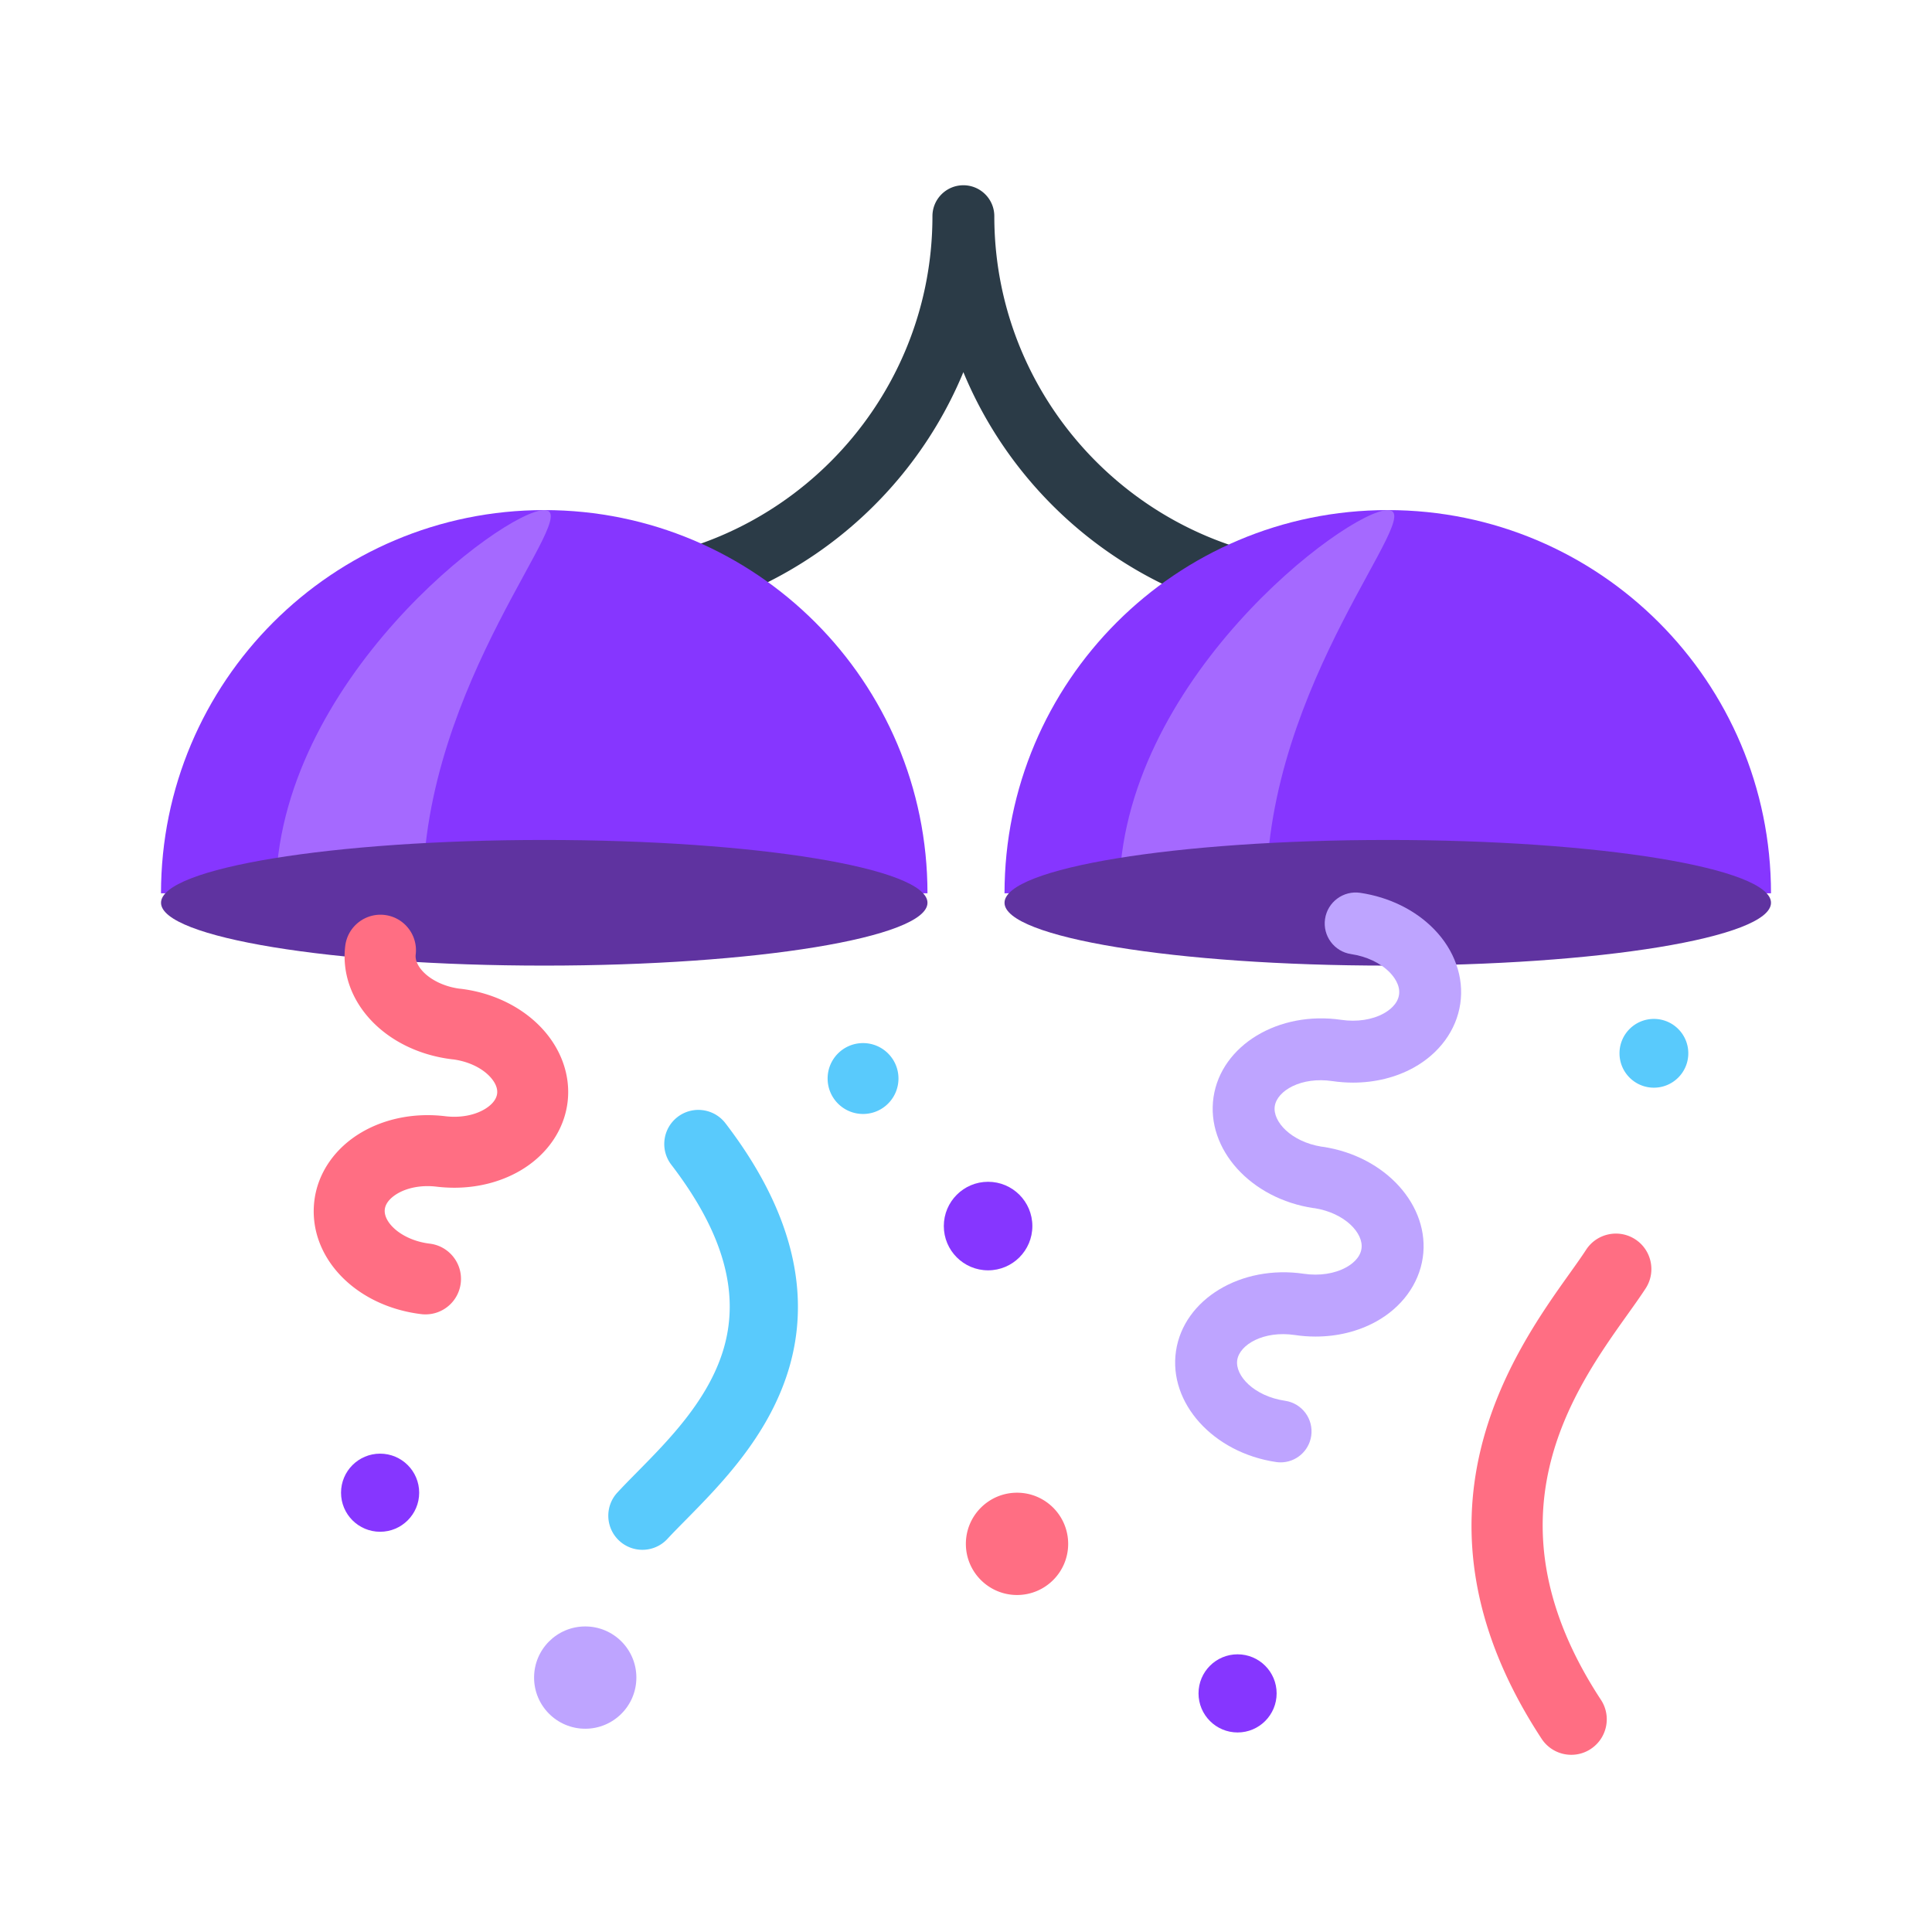 <svg id="bg_fir_u1F38A-confetti" width="200" height="200" xmlns="http://www.w3.org/2000/svg" version="1.1" xmlns:xlink="http://www.w3.org/1999/xlink" xmlns:svgjs="http://svgjs.com/svgjs" class="bgs" preserveAspectRatio="xMidYMin slice"><defs id="SvgjsDefs1043"/><rect id="rect_fir_u1F38A-confetti" width="100%" height="100%" fill="none"/><svg id="th_fir_u1F38A-confetti" preserveAspectRatio="xMidYMid meet" viewBox="-49.688 -47.638 611.376 596.026" class="svg_thumb" data-uid="fir_u1F38A-confetti" data-keyword="u1F38A-confetti" data-complex="true" data-coll="fir" data-c="{&quot;2b3b47&quot;:[&quot;fir_u1F38A-confetti_l_0&quot;],&quot;ffb636&quot;:[&quot;fir_u1F38A-confetti_l_1&quot;,&quot;fir_u1F38A-confetti_l_4&quot;],&quot;ffd469&quot;:[&quot;fir_u1F38A-confetti_l_2&quot;],&quot;a06c33&quot;:[&quot;fir_u1F38A-confetti_l_3&quot;],&quot;bea4ff&quot;:[&quot;fir_u1F38A-confetti_l_5&quot;],&quot;ff6e83&quot;:[&quot;fir_u1F38A-confetti_l_6&quot;],&quot;59cafc&quot;:[&quot;fir_u1F38A-confetti_l_7&quot;]}" data-colors="[&quot;#2b3b47&quot;,&quot;#ffb636&quot;,&quot;#ffd469&quot;,&quot;#a06c33&quot;,&quot;#bea4ff&quot;,&quot;#ff6e83&quot;,&quot;#59cafc&quot;]" style="overflow: visible;"><path id="fir_u1F38A-confetti_l_0" d="M384.62 132.76A9.79 9.79 0 0 1 374.83 142.54C320.92 142.54 274.61 109.42 255.17 62.45C235.73 109.42 189.42 142.54 135.51 142.54C130.1 142.54 125.72 138.16 125.72 132.76S130.1 122.97 135.51 122.97C196.09 122.97 245.38 73.68 245.38 13.1C245.38 7.69 249.77 3.31 255.17 3.31S264.96 7.69 264.96 13.1C264.96 73.68 314.25 122.97 374.83 122.97A9.79 9.79 0 0 1 384.62 132.76Z " data-color-original="#2b3b47" fill="#2b3b47" class="grays"/><path id="fir_u1F38A-confetti_l_1" d="M1.26 227.37C1.26 160.4 55.56 106.1 122.54 106.1S243.81 160.4 243.81 227.37M510.74 227.37C510.74 160.4 456.44 106.1 389.46 106.1S268.19 160.4 268.19 227.37 " data-color-original="#ffb636" fill="#8636ff" class="oranges"/><path id="fir_u1F38A-confetti_l_2" d="M37.59 227.37C37.59 160.4 109.69 106.1 122.54 106.1S84.12 160.4 84.12 227.37M351.05 227.37C351.05 160.4 402.31 106.1 389.46 106.1S304.51 160.4 304.51 227.37 " data-color-original="#ffd469" fill="#a569ff" class="oranges"/><path id="fir_u1F38A-confetti_l_3" d="M122.54 250.25C55.56 250.25 1.27 241.35 1.27 230.37C1.27 219.39 55.56 210.49 122.54 210.49S243.81 219.39 243.81 230.37S189.51 250.25 122.54 250.25ZM510.74 230.37C510.74 219.39 456.44 210.49 389.46 210.49S268.19 219.39 268.19 230.37C268.19 241.35 322.49 250.25 389.46 250.25S510.74 241.35 510.74 230.37Z " data-color-original="#a06c33" fill="#5f33a0" class="oranges"/><path id="fir_u1F38A-confetti_l_4" d="M277 332.67C277 340.41 270.73 346.68 262.99 346.68S248.98 340.41 248.98 332.67S255.25 318.66 262.99 318.66S277 324.93 277 332.67ZM341.94 468.19C335.11 468.19 329.58 473.73 329.58 480.55C329.58 487.38 335.11 492.92 341.94 492.92C348.77 492.92 354.3 487.38 354.3 480.55C354.3 473.73 348.77 468.19 341.94 468.19ZM70.6 404.69C63.77 404.69 58.23 410.22 58.23 417.05C58.23 423.88 63.77 429.41 70.6 429.41C77.42 429.41 82.96 423.88 82.96 417.05C82.96 410.22 77.42 404.69 70.6 404.69Z " data-color-original="#ffb636" fill="#8636ff" class="oranges"/><path id="fir_u1F38A-confetti_l_5" d="M151.69 475.55C151.69 484.49 144.45 491.74 135.51 491.74S119.32 484.49 119.32 475.55S126.57 459.37 135.51 459.37C144.45 459.37 151.69 466.61 151.69 475.55ZM404.11 238.72C398.2 232.66 389.9 228.58 380.75 227.22C375.41 226.43 370.41 230.13 369.62 235.48C368.83 240.84 372.53 245.82 377.88 246.61C382.75 247.33 387.2 249.44 390.09 252.4C391.38 253.73 393.49 256.41 393.03 259.48C392.58 262.54 389.79 264.51 388.16 265.4C384.54 267.4 379.67 268.13 374.81 267.42C354.92 264.48 336.76 275.45 334.33 291.87C331.9 308.3 346.11 324.05 366 326.99C366.1 327.01 366.2 327 366.31 327.01C375.96 328.56 381.87 334.96 381.15 339.83C380.7 342.9 377.91 344.86 376.28 345.75C372.66 347.75 367.79 348.49 362.93 347.77C343.04 344.83 324.88 355.8 322.45 372.22C320.02 388.65 334.23 404.4 354.12 407.34C354.6 407.41 355.09 407.45 355.56 407.45C360.34 407.45 364.52 403.95 365.24 399.08C366.03 393.73 362.34 388.75 356.98 387.96C347.15 386.51 341.1 380.01 341.83 375.09C342.56 370.17 350.22 365.69 360.06 367.15C362.25 367.48 364.44 367.64 366.61 367.64C373.49 367.64 380.11 366.02 385.75 362.91C393.91 358.4 399.3 351.04 400.54 342.7C402.96 326.27 388.76 310.52 368.87 307.58C368.74 307.56 368.61 307.55 368.48 307.54C358.87 305.97 352.99 299.59 353.71 294.74C354.44 289.82 362.1 285.34 371.94 286.8C374.13 287.12 376.32 287.28 378.49 287.28C385.36 287.28 391.99 285.67 397.63 282.56C405.79 278.05 411.18 270.68 412.41 262.34C413.65 254 410.62 245.39 404.11 238.72Z " data-color-original="#bea4ff" fill="#bea4ff" class="blues"/><path id="fir_u1F38A-confetti_l_6" d="M288.33 433.24C288.33 442.18 281.09 449.42 272.15 449.42S255.96 442.17 255.96 433.24S263.21 417.05 272.15 417.05C281.09 417.05 288.33 424.3 288.33 433.24ZM120.58 268.85C114.29 262.73 105.59 258.73 96.09 257.58C95.96 257.56 95.83 257.56 95.7 257.55C87.14 256.37 81.35 250.93 81.86 246.73C82.6 240.58 78.22 234.98 72.06 234.23C65.91 233.49 60.31 237.87 59.56 244.03C57.44 261.59 72.29 277.35 93.39 279.9C93.51 279.92 93.62 279.92 93.74 279.93C98.18 280.53 102.24 282.34 104.92 284.95C106.06 286.06 107.93 288.29 107.63 290.75C107.33 293.21 104.98 294.93 103.61 295.73C100.31 297.67 95.79 298.47 91.21 297.91C81.71 296.76 72.31 298.57 64.74 303.01C56.31 307.95 50.86 315.85 49.79 324.66C47.66 342.22 62.52 357.98 83.62 360.54C84.07 360.6 84.53 360.62 84.98 360.62C90.58 360.62 95.42 356.44 96.11 350.74C96.86 344.59 92.47 338.99 86.32 338.24C77.55 337.18 71.57 331.62 72.08 327.37C72.38 324.9 74.73 323.19 76.1 322.38C79.41 320.44 83.93 319.65 88.5 320.21C90.37 320.43 92.23 320.54 94.08 320.54C101.63 320.54 108.89 318.67 114.97 315.11C123.41 310.16 128.85 302.27 129.92 293.45C130.99 284.63 127.59 275.67 120.58 268.85ZM453.69 498.15C458.88 494.75 460.33 487.79 456.93 482.6C419.29 425.22 448.15 384.77 465.38 360.6C467.48 357.66 469.46 354.88 471.08 352.39C474.45 347.19 472.97 340.23 467.77 336.86S455.61 334.97 452.23 340.17C450.89 342.24 449.13 344.71 447.1 347.56C429.24 372.59 392.09 424.69 438.15 494.92A11.22 11.22 0 0 0 447.55 499.99A11.17 11.17 0 0 0 453.7 498.15Z " data-color-original="#ff6e83" fill="#ff6e83" class="undefineds"/><path id="fir_u1F38A-confetti_l_7" d="M234.63 285.98C234.63 292.18 229.61 297.2 223.42 297.2S212.21 292.18 212.21 285.98S217.23 274.77 223.42 274.77S234.63 279.79 234.63 285.98ZM473.68 267.12C467.67 267.12 462.8 271.99 462.8 278S467.67 288.88 473.68 288.88S484.57 284.01 484.57 278S479.7 267.12 473.69 267.12ZM161.53 431.65C163.22 429.82 165.25 427.77 167.4 425.59C178.29 414.53 193.22 399.4 199.68 378.7C207.44 353.83 200.77 327.4 179.88 300.14C176.25 295.41 169.47 294.51 164.74 298.14C160.01 301.77 159.12 308.54 162.75 313.27C179.36 334.94 184.7 354.23 179.07 372.27C174.17 387.97 161.89 400.43 152.03 410.43C149.75 412.74 147.6 414.92 145.67 417.01C141.63 421.39 141.9 428.21 146.28 432.26A10.75 10.75 0 0 0 153.6 435.12A10.76 10.76 0 0 0 161.53 431.65Z " data-color-original="#59cafc" fill="#59cafc" class="cyans"/></svg></svg>